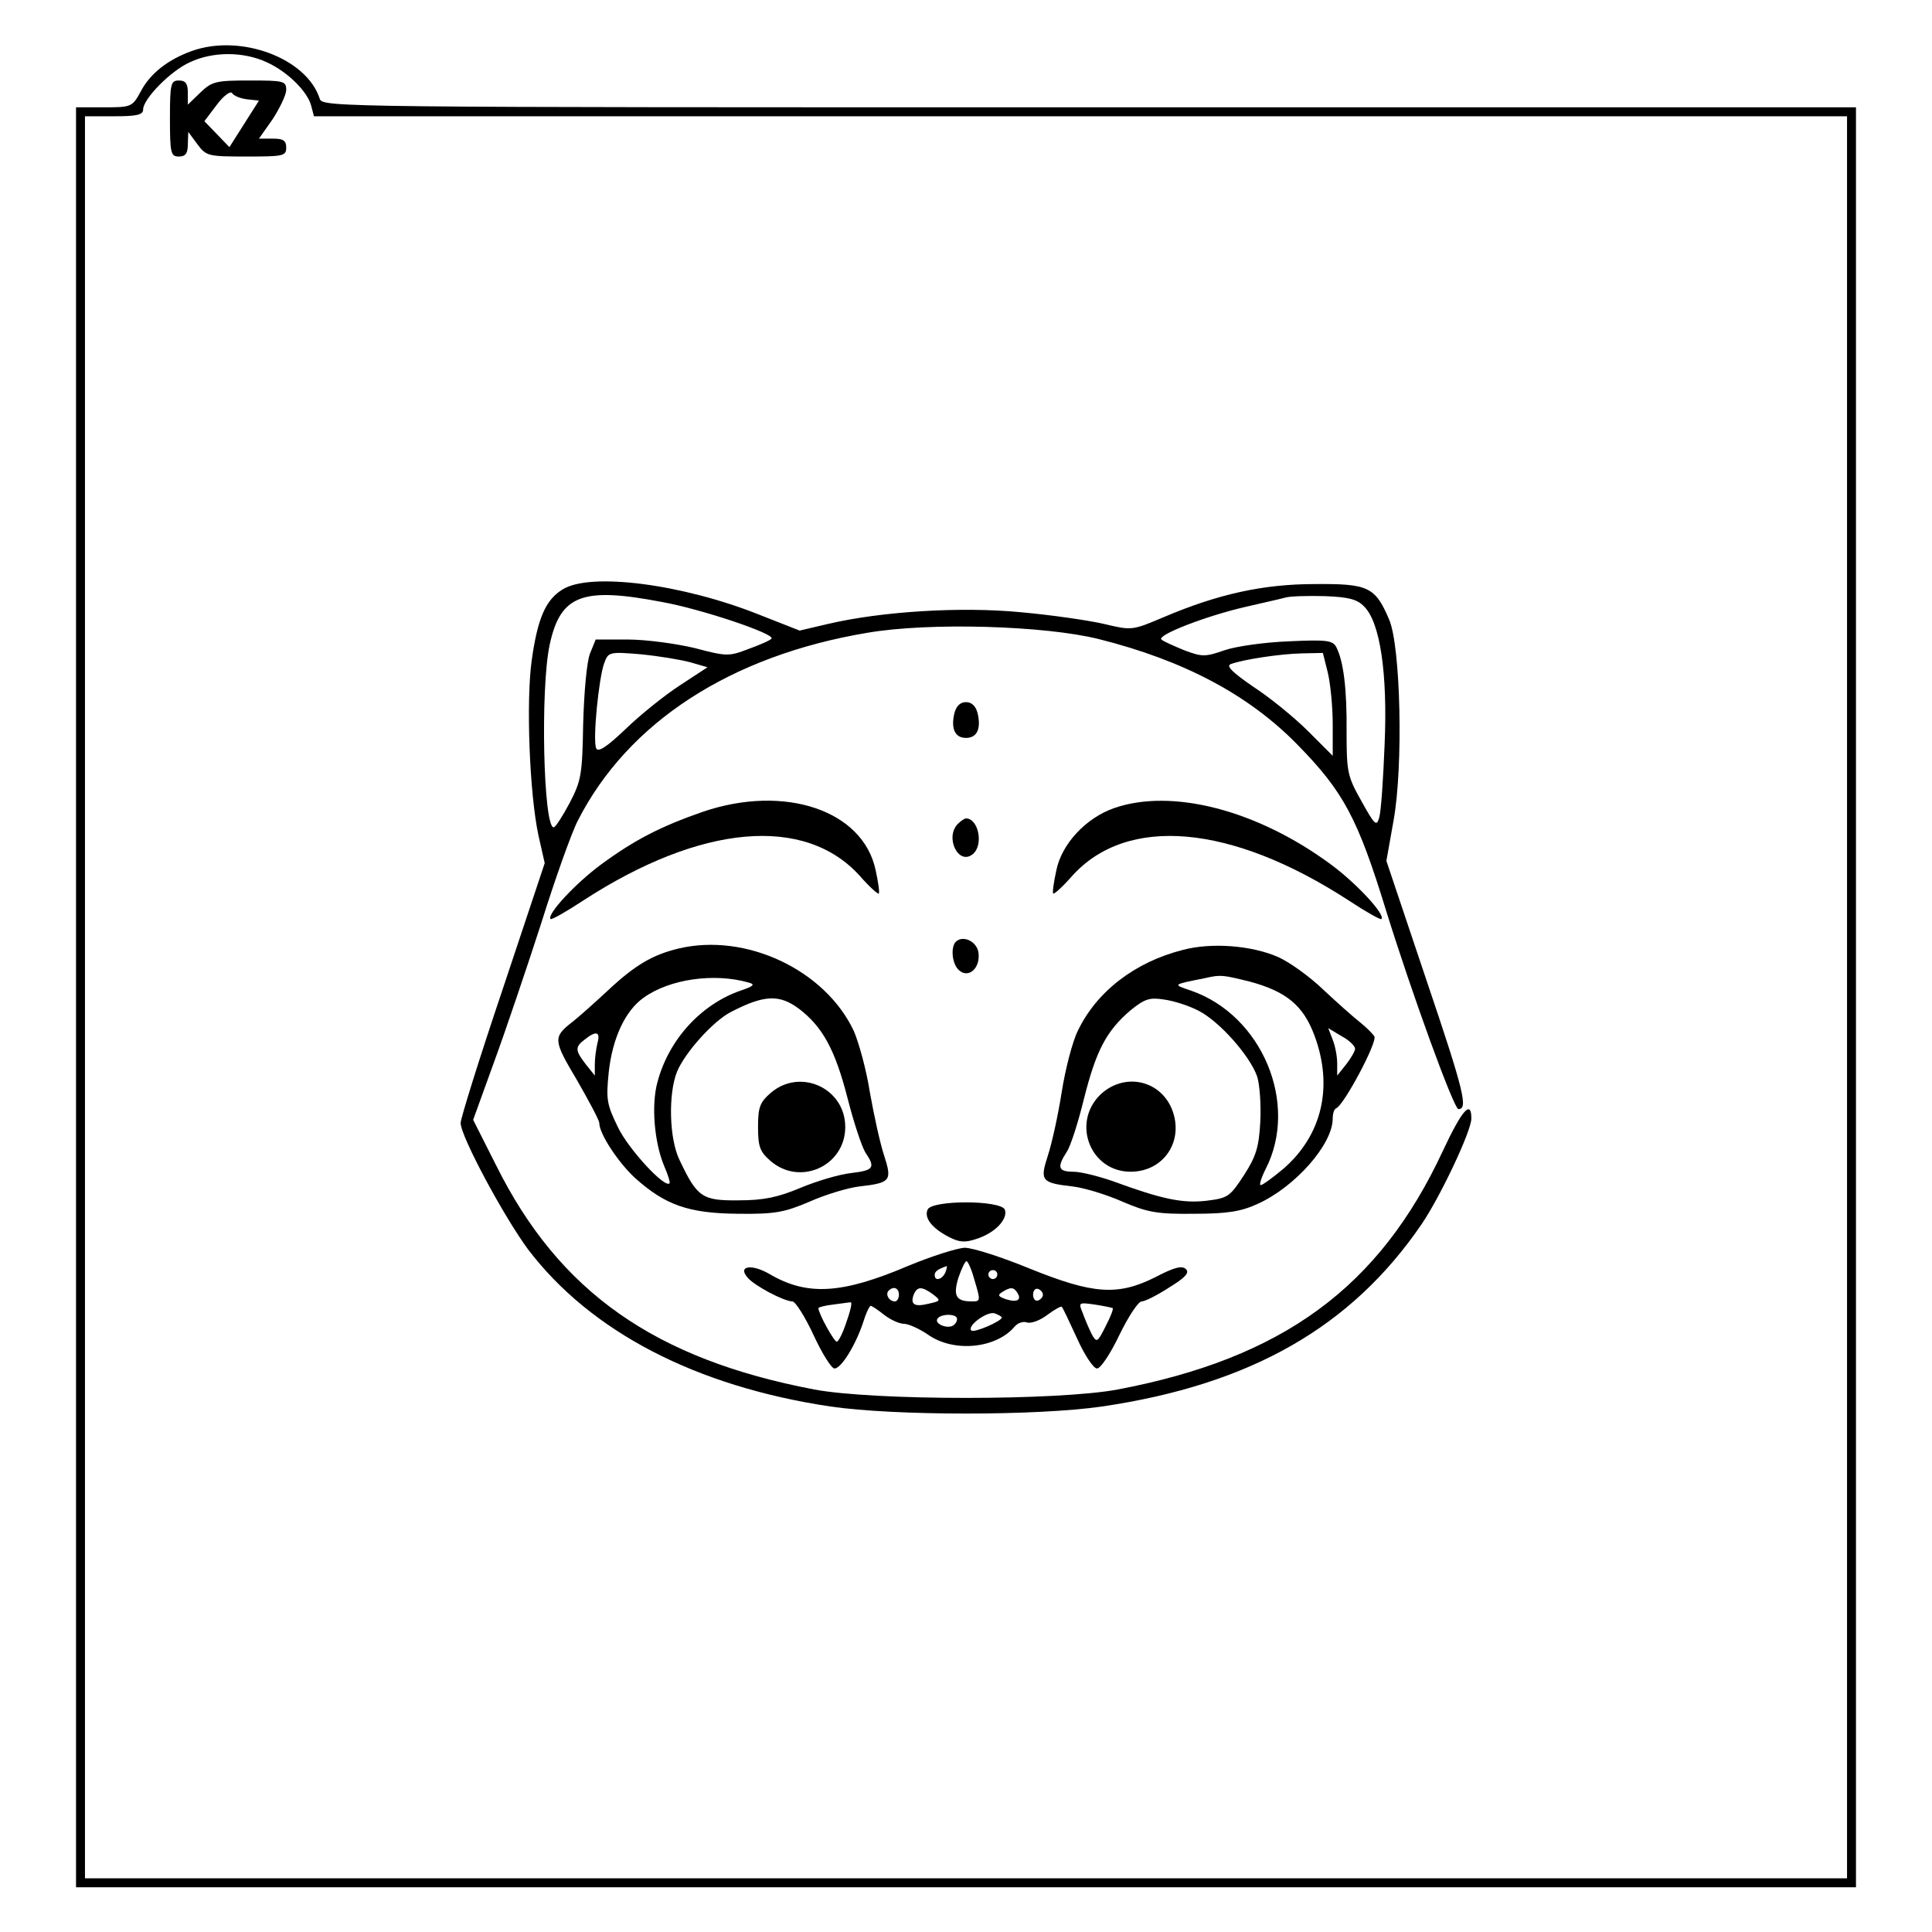 <?xml version="1.0" encoding="UTF-8" standalone="yes"?>
<svg version="1.0" xmlns="http://www.w3.org/2000/svg" width="100mm" height="100mm" viewBox="0 0 432 432" preserveAspectRatio="xMidYMid meet">
  <g transform="translate(0,432) scale(0.1,-0.1)" fill="#000000" stroke="none">
    <path d="M429 4206 c-53 -19 -93 -50 -114 -90 -19 -35 -21 -36 -82 -36 l-63 0
0 -1990 0 -1990 1990 0 1990 0 0 1990 0 1990 -1714 0 c-1681 0 -1715 0 -1721
19 -29 91 -177 146 -286 107z m167 -25 c47 -21 92 -66 100 -98 l6 -23 1714 0
1714 0 0 -1970 0 -1970 -1970 0 -1970 0 0 1970 0 1970 65 0 c50 0 65 3 65 15
0 24 62 87 105 106 51 24 119 24 171 0z"/>
    <path d="M380 4055 c0 -78 2 -85 20 -85 15 0 20 7 20 28 l1 27 20 -27 c20 -27
24 -28 110 -28 82 0 89 1 89 20 0 16 -7 20 -30 20 l-31 0 31 44 c16 25 30 54
30 65 0 20 -6 21 -82 21 -75 0 -84 -2 -110 -27 l-28 -27 0 27 c0 20 -5 27 -20
27 -18 0 -20 -7 -20 -85z m172 43 l27 -3 -33 -52 -33 -52 -28 29 -28 29 28 37
c15 20 30 31 34 26 3 -6 18 -12 33 -14z"/>
    <path d="M1258 3002 c-38 -23 -56 -65 -69 -158 -13 -92 -5 -299 15 -392 l14
-62 -94 -282 c-52 -154 -94 -289 -94 -299 0 -30 97 -210 151 -283 140 -184
375 -306 676 -351 144 -21 462 -21 607 0 333 49 558 178 715 408 42 62 111
208 111 236 0 43 -21 19 -64 -73 -142 -305 -358 -463 -727 -533 -134 -25 -544
-25 -678 0 -357 68 -571 218 -712 502 l-51 101 47 130 c26 71 73 210 105 309
31 99 68 203 82 230 112 220 342 369 647 420 139 24 398 16 518 -14 191 -48
336 -125 445 -237 102 -104 134 -164 197 -369 58 -187 152 -445 162 -445 22 0
13 39 -71 287 l-90 268 16 90 c22 121 16 391 -10 450 -31 73 -47 80 -166 79
-117 0 -218 -23 -338 -74 -71 -30 -71 -30 -134 -15 -35 8 -118 20 -185 26
-134 13 -311 2 -431 -26 l-64 -15 -89 35 c-172 69 -379 96 -441 57z m222 -28
c89 -16 255 -72 245 -82 -3 -4 -26 -14 -51 -23 -44 -17 -49 -17 -121 2 -42 10
-109 19 -149 19 l-72 0 -13 -32 c-7 -19 -13 -85 -15 -156 -2 -113 -4 -127 -30
-177 -16 -30 -32 -55 -36 -55 -23 0 -30 309 -9 408 24 112 73 130 251 96z
m1570 -10 c36 -35 53 -150 46 -309 -3 -77 -8 -150 -12 -163 -6 -21 -10 -17
-40 37 -31 55 -33 65 -33 153 1 98 -7 160 -23 191 -8 15 -21 17 -106 13 -53
-2 -118 -11 -144 -20 -43 -15 -50 -15 -90 0 -24 10 -47 20 -51 24 -11 10 101
53 188 73 39 9 79 18 90 21 11 3 50 4 88 3 52 -2 72 -7 87 -23z m-1506 -125
l38 -11 -61 -40 c-34 -22 -89 -66 -122 -98 -43 -41 -62 -53 -66 -43 -8 19 6
158 18 190 9 25 11 26 82 20 40 -4 89 -12 111 -18z m1425 -23 c6 -25 11 -77
11 -116 l0 -70 -55 55 c-30 30 -85 75 -122 99 -48 33 -62 47 -51 51 26 10 110
23 159 24 l47 1 11 -44z"/>
    <path d="M2134 2725 c-8 -34 1 -55 26 -55 25 0 34 21 26 55 -4 16 -13 25 -26
25 -13 0 -22 -9 -26 -25z"/>
    <path d="M1572 2505 c-95 -33 -153 -63 -228 -118 -57 -42 -122 -112 -113 -122
3 -2 36 17 74 42 262 170 495 191 618 54 21 -24 40 -41 42 -39 2 2 -1 25 -7
52 -28 134 -203 193 -386 131z"/>
    <path d="M2491 2513 c-63 -22 -117 -80 -129 -139 -6 -27 -9 -50 -7 -52 2 -2
21 15 42 39 123 137 356 116 618 -54 38 -25 71 -44 74 -42 9 10 -56 80 -113
122 -165 122 -356 171 -485 126z"/>
    <path d="M2142 2478 c-30 -30 1 -94 33 -68 25 20 13 80 -15 80 -3 0 -11 -5
-18 -12z"/>
    <path d="M2137 2214 c-12 -13 -8 -51 8 -64 21 -18 47 5 43 39 -3 26 -35 41
-51 25z"/>
    <path d="M1517 2199 c-58 -14 -97 -37 -157 -93 -30 -28 -66 -60 -80 -71 -44
-34 -43 -41 10 -130 27 -47 50 -90 50 -96 0 -24 42 -88 80 -123 68 -61 120
-79 230 -80 82 -1 104 3 160 27 36 16 86 31 111 34 71 8 74 13 56 69 -9 27
-23 91 -32 142 -8 51 -25 112 -36 137 -64 136 -241 220 -392 184z m157 -76
c15 -4 12 -8 -18 -18 -89 -31 -161 -110 -186 -205 -14 -51 -7 -134 15 -187 9
-20 14 -38 12 -39 -11 -11 -92 77 -115 125 -25 51 -27 62 -21 122 8 77 37 139
78 168 58 42 158 56 235 34z m113 -59 c52 -40 80 -90 108 -199 14 -55 32 -109
40 -122 23 -34 19 -40 -32 -46 -27 -3 -77 -18 -113 -33 -50 -21 -82 -28 -138
-28 -82 -1 -93 7 -132 89 -24 48 -26 150 -6 199 18 43 81 113 120 133 75 39
109 40 153 7z m-451 -76 c-3 -13 -6 -34 -6 -48 l0 -25 -20 25 c-24 31 -25 39
-2 56 25 20 35 17 28 -8z"/>
    <path d="M1723 1876 c-24 -21 -28 -32 -28 -76 0 -44 4 -55 28 -76 66 -57 167
-11 167 76 0 87 -101 133 -167 76z"/>
    <path d="M2645 2196 c-107 -27 -193 -93 -235 -181 -12 -24 -28 -86 -36 -137
-8 -51 -22 -115 -31 -142 -18 -56 -15 -61 56 -69 25 -3 75 -18 111 -34 56 -24
78 -28 160 -27 74 0 105 5 142 22 84 38 168 133 168 191 0 11 3 21 8 23 17 7
93 149 85 161 -4 6 -19 21 -33 32 -14 11 -50 43 -81 72 -30 29 -76 62 -101 73
-59 26 -149 33 -213 16z m150 -71 c81 -22 119 -53 144 -120 43 -115 17 -224
-70 -299 -24 -20 -46 -36 -50 -36 -4 0 1 16 11 36 75 146 -8 344 -167 399 -41
14 -43 13 32 28 35 8 39 7 100 -8z m-115 -65 c47 -24 115 -101 131 -147 6 -19
9 -65 7 -102 -3 -55 -9 -76 -36 -118 -32 -49 -36 -52 -85 -58 -54 -6 -100 4
-209 44 -32 11 -71 21 -88 21 -34 0 -37 10 -15 44 9 13 26 67 39 120 27 107
50 151 104 197 32 26 43 29 75 24 22 -3 56 -14 77 -25z m350 -85 c0 -5 -9 -21
-20 -35 l-20 -25 0 27 c0 15 -4 38 -10 53 l-10 26 30 -18 c17 -9 30 -22 30
-28z"/>
    <path d="M2459 1871 c-63 -64 -20 -171 69 -171 75 0 121 70 92 141 -28 66
-109 81 -161 30z"/>
    <path d="M2074 1615 c-8 -19 11 -42 48 -61 23 -12 36 -13 62 -4 41 13 70 44
63 65 -9 22 -165 22 -173 0z"/>
    <path d="M2032 1490 c-150 -64 -227 -68 -311 -19 -39 23 -72 19 -50 -7 14 -18
82 -54 101 -54 7 -1 28 -34 47 -75 19 -41 40 -75 47 -75 15 0 47 52 64 103 6
20 14 37 17 37 3 0 16 -9 30 -20 14 -11 34 -20 44 -20 10 0 35 -11 55 -25 58
-40 152 -30 193 19 7 8 19 12 27 9 9 -3 29 4 46 17 16 12 31 20 32 18 2 -1 17
-33 34 -70 17 -38 37 -68 45 -68 8 0 30 33 50 75 20 41 42 75 50 75 7 0 35 14
61 31 36 22 46 33 38 41 -9 9 -27 4 -69 -18 -84 -42 -139 -38 -282 20 -61 25
-126 46 -144 46 -18 -1 -74 -19 -125 -40z m146 -29 c15 -50 15 -51 -5 -51 -36
0 -42 13 -30 53 7 20 15 37 18 37 3 0 11 -17 17 -39z m-64 14 c-7 -16 -24 -21
-24 -6 0 8 7 13 27 20 1 1 0 -6 -3 -14z m116 -5 c0 -5 -4 -10 -10 -10 -5 0
-10 5 -10 10 0 6 5 10 10 10 6 0 10 -4 10 -10z m-220 -45 c0 -8 -4 -15 -9 -15
-13 0 -22 16 -14 24 11 11 23 6 23 -9z m76 1 c18 -14 18 -15 -9 -21 -32 -8
-42 -2 -34 20 8 19 18 19 43 1z m189 3 c10 -16 -1 -22 -26 -14 -17 6 -19 9 -8
16 19 12 26 11 34 -2z m57 -4 c0 -5 -5 -11 -11 -13 -6 -2 -11 4 -11 13 0 9 5
15 11 13 6 -2 11 -8 11 -13z m-439 -60 c-8 -25 -18 -45 -22 -45 -6 0 -41 63
-41 75 0 2 15 6 33 8 17 2 35 5 39 5 4 1 0 -18 -9 -43z m595 30 c2 -2 -5 -20
-16 -41 -18 -36 -20 -37 -31 -17 -6 12 -15 33 -20 47 -10 24 -9 24 27 19 20
-3 38 -7 40 -8z m-248 -21 c0 -8 -62 -35 -68 -29 -11 10 37 45 53 38 8 -3 15
-7 15 -9z m-100 -3 c0 -6 -4 -12 -9 -15 -13 -8 -42 4 -35 15 7 12 44 12 44 0z"/>
  </g>
</svg>